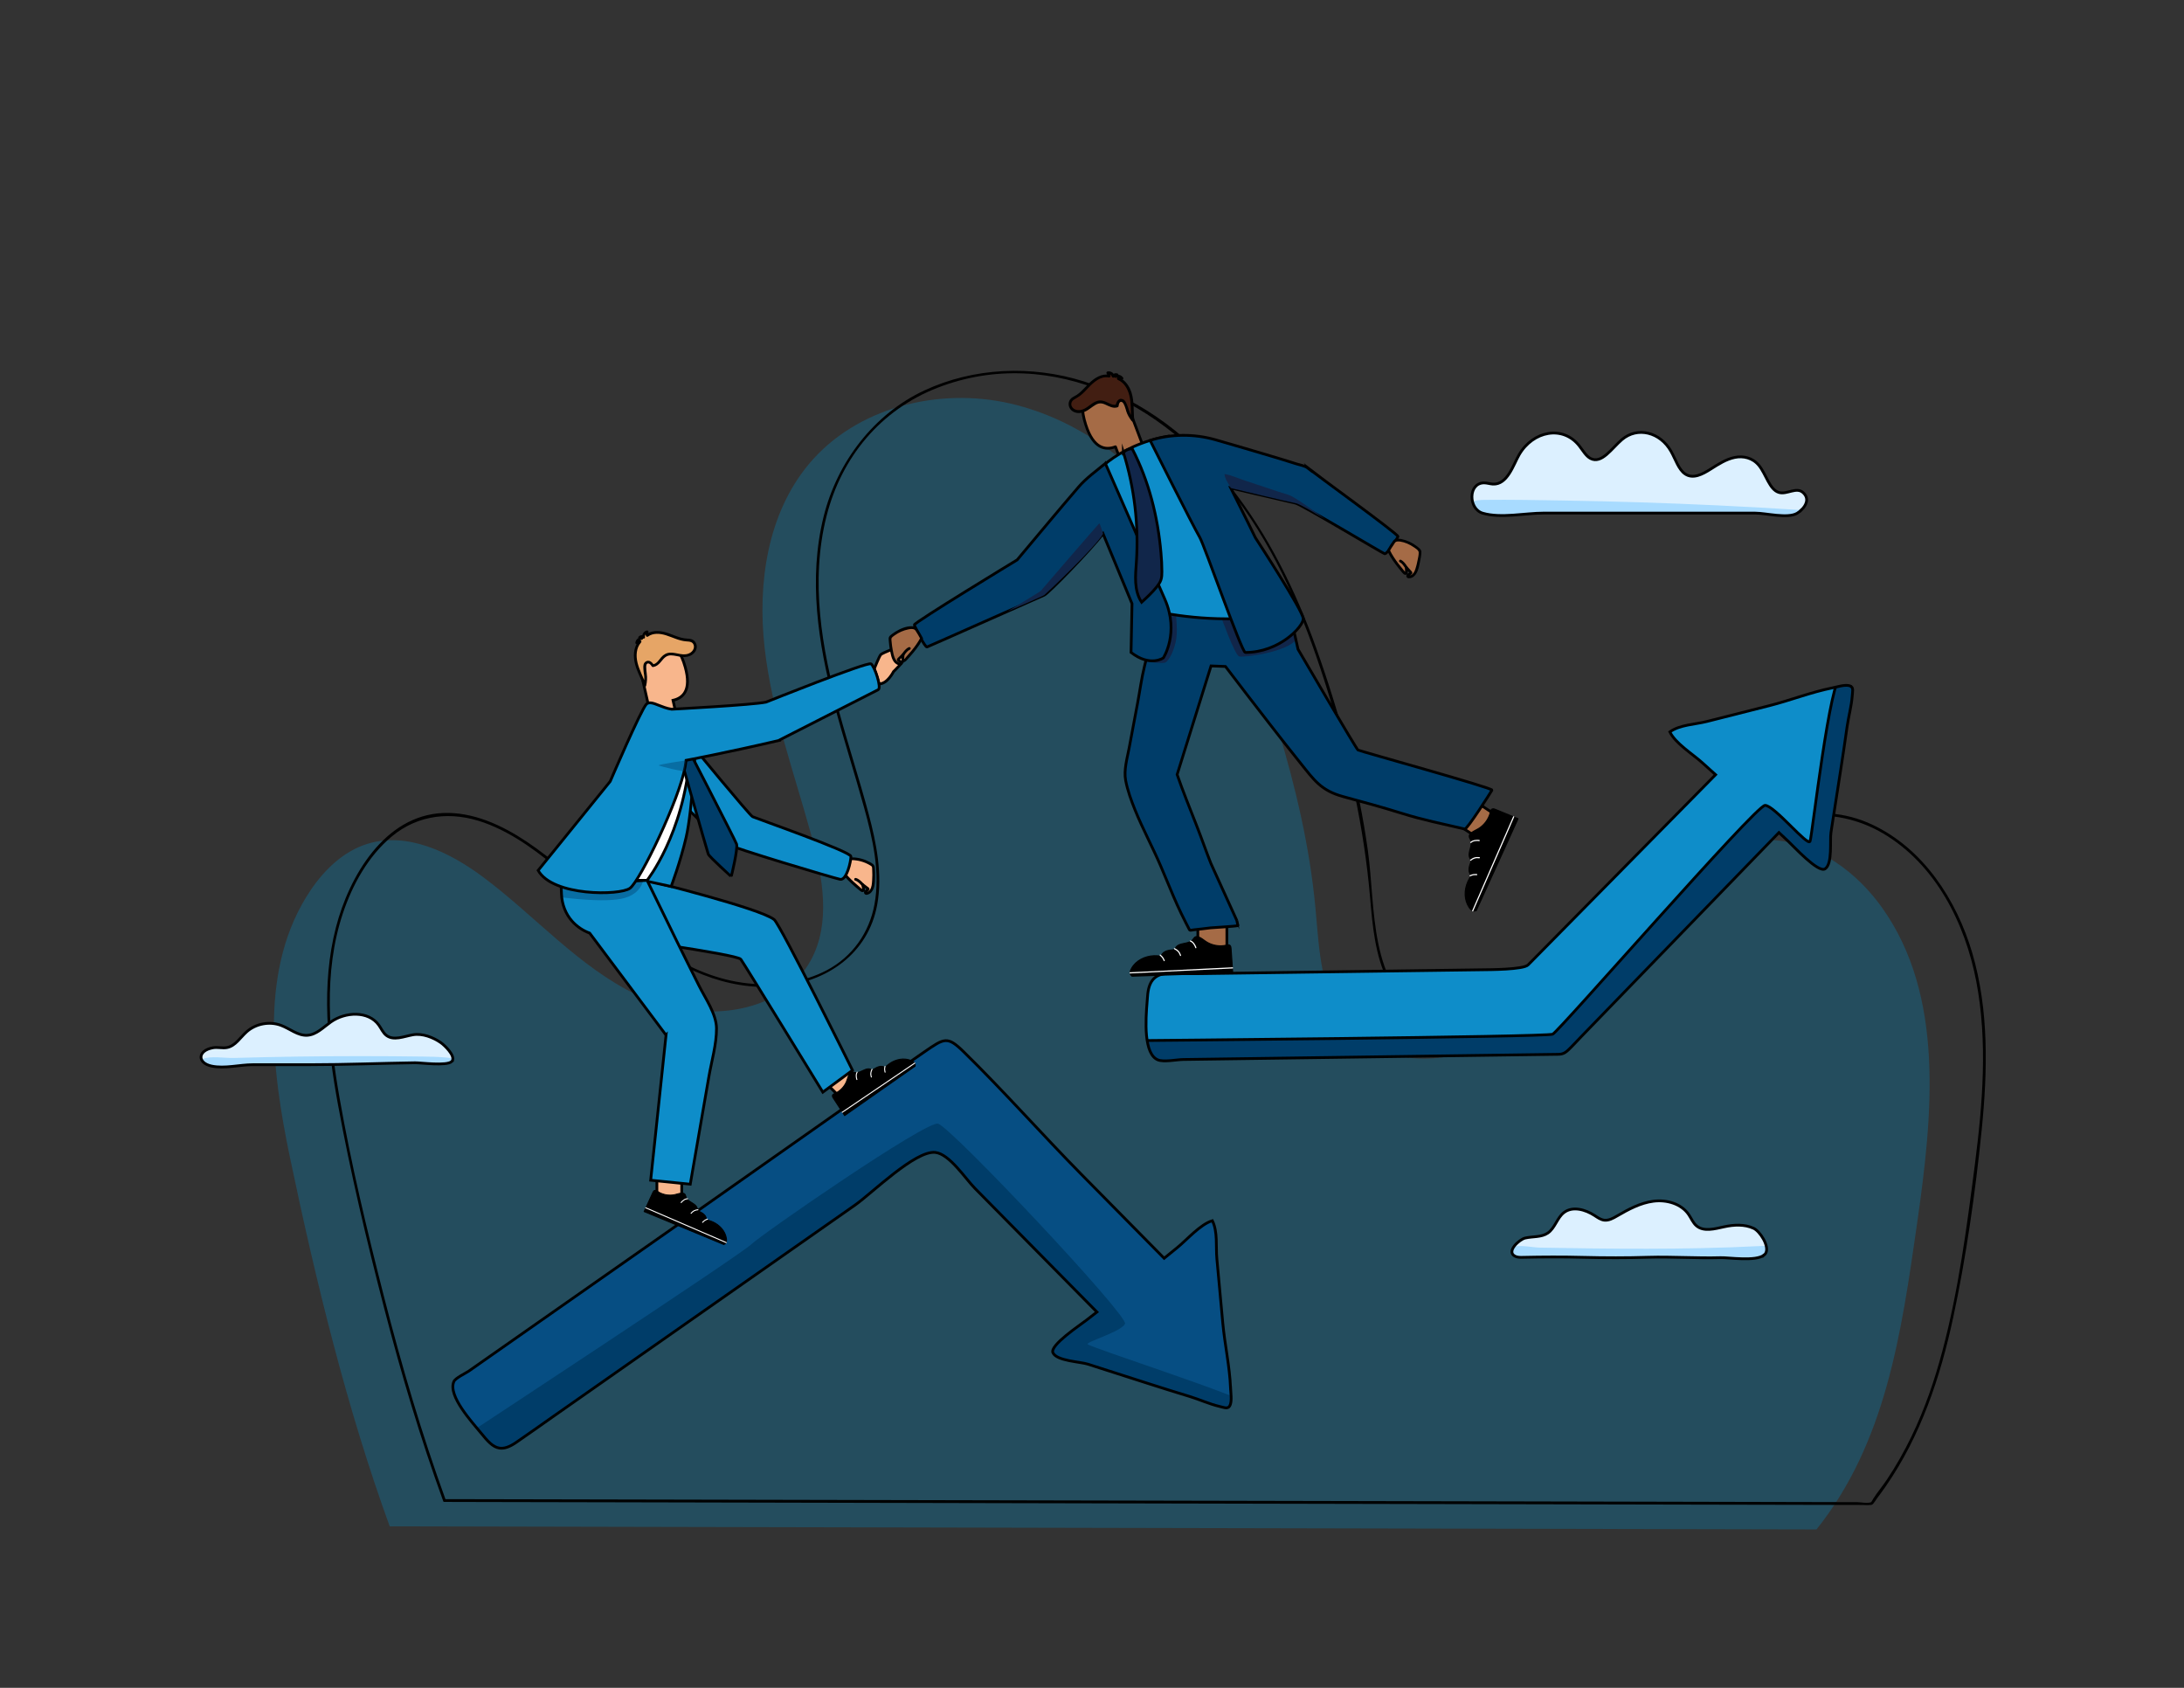 <?xml version="1.0" encoding="UTF-8"?>
<svg id="Layer_1" data-name="Layer 1" xmlns="http://www.w3.org/2000/svg" xmlns:xlink="http://www.w3.org/1999/xlink" viewBox="0 0 792 612">
  <rect x="0" y="0" width="792" height="612" fill="#333333" stroke="none"/>
  <defs>
    <style>
      .cls-1, .cls-2 {
        fill: #0e8dc9;
      }

      .cls-3, .cls-4, .cls-5, .cls-6, .cls-7, .cls-8, .cls-9, .cls-10, .cls-11, .cls-2 {
        stroke: #000;
      }

      .cls-3, .cls-4, .cls-5, .cls-6, .cls-7, .cls-8, .cls-11, .cls-2 {
        stroke-miterlimit: 10;
      }

      .cls-3, .cls-12 {
        fill: #11264a;
      }

      .cls-4, .cls-13 {
        fill: #f8b68c;
      }

      .cls-5, .cls-14 {
        fill: #dcf0ff;
      }

      .cls-15 {
        fill: #421e12;
      }

      .cls-6, .cls-16 {
        fill: #064e83;
      }

      .cls-17 {
        fill: #008cc8;
      }

      .cls-18 {
        fill: #58433a;
      }

      .cls-19 {
        clip-path: url(#clippath-1);
      }

      .cls-20 {
        clip-path: url(#clippath-3);
      }

      .cls-21 {
        clip-path: url(#clippath-4);
      }

      .cls-22 {
        clip-path: url(#clippath-2);
      }

      .cls-23 {
        clip-path: url(#clippath-7);
      }

      .cls-24 {
        clip-path: url(#clippath-8);
      }

      .cls-25 {
        fill: #a8dbff;
      }

      .cls-26, .cls-9 {
        fill: #a56b46;
      }

      .cls-27 {
        opacity: .4;
      }

      .cls-27, .cls-8, .cls-28 {
        fill: #003d69;
      }

      .cls-7, .cls-29 {
        fill: #fff;
      }

      .cls-9, .cls-10 {
        stroke-linecap: round;
        stroke-linejoin: round;
        stroke-width: .99px;
      }

      .cls-10, .cls-11 {
        fill: none;
      }

      .cls-30 {
        opacity: .29;
      }

      .cls-31 {
        fill: #e6a566;
      }

      .cls-32 {
        fill: #003d69;
      }

      .cls-33 {
        clip-path: url(#clippath);
      }
    </style>
    <clipPath id="clippath">
      <path class="cls-5" d="M639.72,455.08c-3.01,2.41-12.88.85-15.77.94-8.54.25-17.66-.4-26.19-.15-7.85.24-15.71.23-23.57.03-7.51-.19-14.6-.16-22.07,0-.91.02-1.85.02-2.67-.38-3.44-1.7,1.57-6.15,3.65-6.62,2.75-.62,5.85-.21,8.19-1.8,2.65-1.8,3.35-5.54,5.9-7.47,3.15-2.38,7.74-1.05,11.06,1.11,1.09.71,2.18,1.51,3.47,1.68,1.65.21,3.22-.66,4.65-1.5,4.15-2.41,8.48-4.76,13.23-5.37,4.76-.61,10.08.88,12.78,4.84.93,1.36,1.54,2.97,2.79,4.05,2.64,2.28,6.64,1.14,10.05.39,3.55-.78,7.4-.98,10.7.54,2.24,1.03,5.74,6.33,4.45,8.93-.15.3-.37.56-.65.79Z"/>
    </clipPath>
    <clipPath id="clippath-1">
      <path class="cls-5" d="M163.83,384.9c-1.88,1.71-11.22.42-13.32.45-12.64.19-25.27.7-37.91.7h-20.9c-4.82,0-10.21,1.51-14.97.5-5.21-1.1-5.18-5.62.52-6.64,1.66-.3,3.4.24,5.06-.07,3.04-.57,4.82-3.65,7.13-5.71,3.32-2.97,8.33-3.9,12.49-2.33,3.2,1.2,6.06,3.77,9.47,3.59,3.33-.18,5.86-2.91,8.58-4.83,5.27-3.72,13.64-4.11,17.39,1.14.9,1.26,1.51,2.79,2.74,3.73,2.64,2.02,6.34.37,9.61-.22,0,0,.02,0,.02,0,3.44-.61,7.42.95,10.18,2.9,1.3.92,5.19,4.63,4.11,6.52-.05.1-.13.18-.22.26Z"/>
    </clipPath>
    <clipPath id="clippath-2">
      <path class="cls-6" d="M446.25,503.33c-.33-7.95-2.1-15.75-2.83-23.66-.71-7.76-1.43-15.51-2.14-23.27-.41-4.43.37-9.7-1.63-13.78-4.36,1.29-9.19,6.88-12.78,9.8-1.57,1.27-3.14,2.55-4.71,3.82-9.93-10.06-19.85-20.13-29.78-30.19-14.49-14.69-28.14-30.19-42.88-44.64-5.97-5.86-7.03-5-14.34.04-9.08,6.26-18.12,12.56-27.15,18.89-18.06,12.66-36.04,25.41-54.11,38.06-21.11,14.78-42.22,29.56-63.33,44.35-6.84,4.79-13.67,9.57-20.51,14.36-1.16.81-4.9,2.53-5.47,3.83-2.28,5.17,6.73,14.84,9.78,18.6,2.43,2.99,4.31,5.17,6.77,5.53,1.64.24,3.53-.34,6-2.03,4.43-3.03,8.8-6.16,13.2-9.24,13.42-9.4,26.83-18.79,40.25-28.19,23.13-16.2,46.27-32.4,69.4-48.6,6.26-4.39,21.92-19.93,29.18-19.15,5.14.55,10.95,9.56,14.35,13,7.42,7.52,14.84,15.04,22.25,22.56,7.34,7.44,14.67,14.87,22.01,22.31-1.29.99-2.58,1.99-3.85,2.99-2.17,1.71-13.34,9.07-12.1,11.78,1.37,2.99,9.91,3.25,12.65,4.13,7.46,2.39,14.92,4.79,22.38,7.18,4.84,1.55,9.69,3.07,14.56,4.55,3.64,1.11,7.11,2.74,10.83,3.61,1.46.34,2.6.83,3.35.22.23-.19.42-.48.57-.92.56-1.64.15-4.22.08-5.94Z"/>
    </clipPath>
    <clipPath id="clippath-3">
      <path class="cls-2" d="M671.37,248.99c-.22-.2-.54-.34-1-.42-1.71-.3-4.19.51-5.88.85-7.8,1.57-15.23,4.52-22.93,6.47-7.55,1.91-15.1,3.82-22.65,5.73-4.32,1.09-9.64,1.14-13.36,3.75,1.95,4.11,8.23,8.01,11.67,11.1,1.64,1.48,3.28,2.95,4.92,4.43-15.09,15.31-67.98,68.95-67.99,68.96-1.69,1.74-14.24,1.74-16.54,1.77-12.66.17-25.31.35-37.97.52-22.07.3-44.15.61-66.22.91-8.77.12-16.5-2.58-17.27,8.12-.32,4.45-1.88,17.72,2.22,22.06.43.46.92.81,1.49,1.05,2.14.91,6.85-.09,9.16-.12,10.54-.15,21.08-.29,31.62-.44,6.48-.09,12.95-.18,19.43-.27,18.5-.26,37.01-.51,55.51-.77,9.25-.13,18.5-.26,27.76-.38,2.66-.04,3.53.16,5.43-1.64,1.59-1.52,3.07-3.17,4.6-4.75,3.2-3.3,6.39-6.6,9.59-9.9,13.86-14.3,27.71-28.6,41.57-42.9,6.86-7.08,13.72-14.16,20.58-21.24,1.07,1.01,2.14,2.03,3.23,3.03,2.03,1.88,11.04,11.77,13.52,10.12,2.74-1.82,1.67-10.3,2.11-13.14,1.2-7.74,2.41-15.48,3.61-23.22.78-5.02,1.52-10.05,2.23-15.09.53-3.77,1.6-7.45,1.88-11.26.11-1.5.42-2.7-.3-3.34Z"/>
    </clipPath>
    <clipPath id="clippath-4">
      <path class="cls-8" d="M448.52,333.76c.1.48.21.97.31,1.45.02.09.17.37.08.4-.88.29-9.31.74-9.88.82-2.05.3-4.04.44-6.09.71-.36.05-.71.13-1.07.16-.51.04-.48-.1-.71-.53-.35-.66-.7-1.33-1.04-2-.61-1.19-1.21-2.38-1.78-3.58-1-2.08-1.95-4.18-2.85-6.3-1.56-3.64-3.04-7.3-4.6-10.94-2.88-6.71-6.48-13.35-9.25-20.19-1.41-3.49-2.74-7.12-3.44-10.8-.71-3.74.55-8,1.26-11.7,1.03-5.44,2.05-10.88,3.07-16.32.84-4.46,1.43-9.05,2.53-13.46,0,0,4.87-19.59,4.87-19.59l47.87.53,2.91,13s21.12,36.14,21.74,36.53c.63.39,49.01,13.76,48.6,14.54-.42.78-9.02,14.3-9.86,14.11-8.03-1.87-15.17-3.29-22.8-5.68-7.25-2.27-14.02-4.09-21.35-6.09-8.01-2.19-10.53-6.03-15.34-12.01-3.88-4.82-7.68-9.69-11.47-14.57-5.3-6.82-10.56-13.67-15.79-20.54-.01-.02-.02-.03-.04-.05l-5.23-.2s-12.3,39.39-12.3,39.39c2.04,5.91,4.7,12.47,6.98,18.28s3.29,8.97,5.27,13.96l9.4,20.68Z"/>
    </clipPath>
    <clipPath id="clippath-7">
      <path class="cls-2" d="M241.53,375.32l-27.69-36.98c-2.44-.9-4.63-2.38-6.36-4.31-2.41-2.69-3.7-6.19-3.86-9.8l-.15-3.37,31.19-1.65c3.59,7.35,7.18,14.7,10.77,22.05,2.64,5.4,5.38,10.75,8.05,16.14,2.28,4.6,6.32,10.24,6.35,15.5.03,5.75-1.79,11.85-2.77,17.51-1.08,6.25-2.16,12.51-3.25,18.76-1.16,6.72-2.33,13.44-3.49,20.16,0,0-.01.06-.01.06,0,0-14.35-1.45-14.35-1.45l5.57-52.62Z"/>
    </clipPath>
    <clipPath id="clippath-8">
      <path class="cls-5" d="M653.4,184.75c-.6.61-1.23,1.08-1.72,1.37-3.44,2-11.28-.07-15.12-.07h-31.27c-15.16,0-30.33-.02-45.49-.01-6.8,0-15.46,1.97-22.08.05-5.31-1.54-5.34-10.99.45-11,1.08,0,2.13.38,3.21.44,5.28.29,7.42-7.01,9.5-10.62,5.03-8.69,15.85-10.83,21.81-3.26,1.3,1.65,2.42,3.72,4.09,4.59,4.07,2.13,7.72-3.71,11.4-6.85,5.6-4.77,13.86-2.77,17.83,4.32,1.61,2.86,2.69,6.53,5.08,8.15,2.88,1.95,6.33.1,9.25-1.76,2.81-1.79,5.66-3.61,8.74-4.24,3.08-.63,6.47.1,8.76,2.89,2.6,3.16,3.81,8.79,7.25,9.81,2.95.88,6.42-2.22,8.87.14,2.21,2.13.96,4.51-.56,6.06Z"/>
    </clipPath>
  </defs>
  <g>
    <g class="cls-30">
      <path class="cls-17" d="M141.33,553.45c-15.52-42.58-26.88-89.25-36.15-133.61-6.82-32.65-11.19-69.35,7.44-97.02,5.05-7.5,11.96-14.16,20.6-16.84,14.35-4.45,29.67,2.91,41.73,11.86,18.96,14.07,34.8,32.73,56.09,42.94,21.29,10.21,51.58,8.21,62.94-12.49,7.42-13.53,4.39-30.22.32-45.11-6.2-22.66-14.38-44.95-17.02-68.29-2.63-23.34,1.01-48.61,16.07-66.64,17.14-20.52,46.93-27.92,72.99-21.94,26.06,5.98,48.33,23.76,64.02,45.4,15.69,21.65,25.41,47.03,33.12,72.63,6.38,21.2,11.51,42.86,13.55,64.9,1.41,15.26,1.86,32.02,12.05,43.47,13.78,15.49,39.56,13.41,57.11,2.37,17.55-11.04,29.65-28.69,43.9-43.76s33.18-28.48,53.83-26.63c15.6,1.4,29.4,11.56,38.5,24.3,22.96,32.12,18.38,75.61,12.78,114.69-5.72,39.91-11.32,79.38-36.47,110.89l-517.39-1.12Z"/>
    </g>
    <path d="M161.62,543.84c-8.75-24.09-15.98-48.7-22.33-73.53s-11.89-47.98-16.16-72.24c-3.86-21.91-5.96-45.41,1.21-66.89,3.48-10.42,9.21-20.77,17.74-27.89,9.66-8.06,21.81-9.18,33.45-5.01,11.07,3.97,20.48,11.37,29.36,18.89,8.66,7.34,16.92,15.14,25.91,22.08,15.02,11.61,32.16,20.06,51.6,18.42,17.34-1.46,32.46-11.8,35.71-29.63,2-10.96-.28-22.31-3.1-32.91-3.3-12.39-7.29-24.58-10.68-36.94-6.32-23.05-10.58-47.43-4.6-71.04,5.41-21.35,19.57-38.5,40.23-46.54s42.22-6.47,61.7,1.93,36.84,24.03,49.36,41.79c14.19,20.13,23.33,43.32,30.58,66.71,7.55,24.34,13.06,49.02,15.25,74.43.88,10.21,1.79,20.86,6.38,30.2,3.93,8,10.61,14.1,19.05,17.04,17.64,6.14,37.08-.61,51.16-11.67,17.68-13.89,29.56-33.57,46.62-48.1,8.62-7.34,18.62-13.63,29.78-16.16s22.98-.52,33,5.39c19.09,11.26,29.8,32.6,33.84,53.74,4.16,21.77,2.31,44.28-.49,66.11-2.91,22.71-5.93,45.7-11.82,67.86-2.82,10.63-6.42,21.08-11.21,30.99-2.6,5.38-5.55,10.6-8.86,15.57-1.56,2.34-3.4,4.51-4.92,6.87-.15.23-.72,1.32-.84,1.37-1.15.53-3.82,0-5.05-.01l-12.47-.03c-14.7-.03-29.41-.06-44.11-.1-21.18-.05-42.36-.09-63.54-.14-25.27-.05-50.54-.11-75.81-.16-26.97-.06-53.95-.12-80.92-.17-26.29-.06-52.58-.11-78.87-.17-23.22-.05-46.44-.1-69.66-.15-17.71-.04-35.43-.08-53.14-.11-9.96-.02-19.91-.04-29.87-.06-1.3,0-2.59,0-3.89,0-.64,0-.74.99-.1,1,5.44.01,10.88.02,16.32.04,14.66.03,29.32.06,43.98.09l63.9.14c25.52.06,51.03.11,76.55.17l82.09.18c26.63.06,53.27.12,79.9.17,23.34.05,46.67.1,70.01.15,17.67.04,35.35.08,53.02.11,9.56.02,19.12.04,28.69.06.77,0,1.7.15,2.46,0,.14-.03.31.04.44,0,.14-.05.25-.05.4-.11.56-.26,1.56-1.97,1.94-2.47,1-1.32,1.98-2.67,2.93-4.03,12.76-18.32,19.92-39.7,24.57-61.37s8.03-45.26,10.32-67.97c2.14-21.31,2.69-43.48-3.42-64.23-5.65-19.18-17.68-37.78-36.26-46.5-19.99-9.38-41-1.76-57.26,11.32-17.76,14.29-29.76,34.32-47.38,48.76-15.28,12.52-38.58,20.78-57.19,10.23-20.86-11.84-18.22-40.31-21.05-60.7-3.47-25.08-10.27-49.88-18.78-73.7-14.62-40.95-40.45-82.89-84.29-96.64-18.86-5.91-39.85-5.08-57.85,3.32s-31.49,25.63-36.47,45.68c-5.59,22.53-2.05,45.77,3.79,67.86,3.34,12.64,7.39,25.07,10.87,37.67,3.12,11.29,5.95,23.43,3.77,35.15-1.91,10.29-8.04,18.97-17.32,23.86-8.11,4.27-17.58,5.58-26.64,4.92-22.02-1.6-39.41-15.67-55.38-29.65-8.65-7.57-17.16-15.49-26.74-21.89-8.91-5.94-19.43-10.87-30.37-10.41-21.25.9-34.06,23.03-38.82,41.38-5.46,21.04-3.13,43.37.74,64.46,4.54,24.72,10.39,49.3,16.7,73.62s13.1,47.07,21.44,70.03c.22.6,1.12.18.91-.43Z"/>
  </g>
  <g>
    <g>
      <path class="cls-13" d="M305.43,315.95c1.82,2.52,4.42,4.79,6.77,6.73.13.11.27.22.44.27s.36,0,.46-.15c.09-.15.06-.35.02-.52-.11-.5-.21-1.01-.32-1.51.64.49,1.28.98,1.93,1.47.04.03.09.07.1.12.01.06-.01.12-.04.16-.17.27-.49.38-.72.59s-.33.68-.06.82c.08.04.18.04.27.04.8-.07,1.48-.71,1.86-1.47s.5-1.63.57-2.48c.17-1.82.17-3.66.02-5.48-.02-.18-.03-.36-.12-.52-.09-.17-.25-.28-.41-.38-2.1-1.38-4.54-2.15-7.01-2.21-.3,0-.6,0-.9.06-.33.07-.65.2-.96.33-.13.06-.27.11-.37.22-.1.11-.13.28-.2.42-.53,1.11-1.04,2.26-1.41,3.39"/>
      <path d="M305.04,316.27c1.49,2.04,3.33,3.79,5.24,5.44.46.4.92.79,1.39,1.17.35.29.73.63,1.22.56,1.29-.18.56-2.03.4-2.78l-.78.49c.32.25.64.49.96.74s.72.47.97.77l-.09-.5c-.1.37-.72.54-.9.92-.15.31-.18.71.03,1.01.48.68,1.53.25,2.05-.14,1.74-1.26,1.72-3.9,1.78-5.82.04-1.2,0-2.4-.09-3.59-.1-1.12-.96-1.53-1.88-2.02-1.93-1.03-4.14-1.64-6.33-1.63-.84,0-2.18.22-2.6,1.06-.59,1.18-1.11,2.43-1.53,3.68-.21.61.73.96.94.35.39-1.15.84-2.32,1.41-3.39.53-.99,2.27-.73,3.21-.61,1.19.15,2.35.47,3.45.94.57.24,1.12.53,1.65.85.28.17.57.29.68.64.08.27.05.62.07.89.08,1.3.07,2.62-.02,3.92-.08,1.14-.12,2.47-.83,3.42-.15.2-.33.4-.54.54-.08.05-.56.25-.52.29,0,0,.56-.41.61-.45.16-.15.26-.3.31-.51.11-.49-.32-.74-.67-1-.51-.39-1.03-.79-1.54-1.18-.34-.26-.87.07-.78.49.03.13.39,1.46.32,1.51-.06.04-.65-.51-.78-.62-.72-.61-1.44-1.22-2.13-1.86-1.42-1.3-2.76-2.69-3.9-4.25-.38-.52-1.14.13-.77.64h0Z"/>
    </g>
    <g>
      <path class="cls-18" d="M312.8,320.76c-.74-.8-1.52-1.62-2.53-1.91"/>
      <path d="M313.18,320.43c-.77-.84-1.61-1.73-2.74-2.06-.25-.07-.56.02-.64.29-.08.24.02.57.29.64.12.04.24.08.36.13.06.02.11.05.16.08.12.06-.05-.03.01,0,.03.02.06.03.09.05.22.13.43.28.63.45.05.04.1.08.14.12.03.02.05.05.08.07.04.03.03.03,0,0,.1.09.19.18.29.28.19.19.38.39.56.59s.5.25.7.06c.19-.18.25-.5.06-.7h0Z"/>
    </g>
  </g>
  <rect class="cls-9" x="434.38" y="331.25" width="10.53" height="13.34"/>
  <rect class="cls-4" x="297.98" y="382.72" width="8.67" height="13.34" transform="translate(-186.8 327.82) rotate(-45)"/>
  <rect class="cls-4" x="238.21" y="422.19" width="9.01" height="13.34"/>
  <rect class="cls-9" x="531.45" y="291.35" width="10.53" height="13.34" transform="translate(-7.18 582.75) rotate(-56.67)"/>
  <g>
    <path class="cls-14" d="M639.72,455.08c-3.01,2.41-12.88.85-15.77.94-8.54.25-17.66-.4-26.19-.15-7.85.24-15.71.23-23.57.03-7.51-.19-14.6-.16-22.07,0-.91.02-1.85.02-2.67-.38-3.44-1.7,1.57-6.15,3.65-6.62,2.75-.62,5.85-.21,8.19-1.8,2.65-1.8,3.35-5.54,5.9-7.47,3.15-2.38,7.74-1.05,11.06,1.11,1.09.71,2.18,1.51,3.47,1.68,1.65.21,3.22-.66,4.65-1.5,4.15-2.41,8.48-4.76,13.23-5.37,4.76-.61,10.08.88,12.78,4.84.93,1.36,1.54,2.97,2.79,4.05,2.64,2.28,6.64,1.14,10.05.39,3.55-.78,7.4-.98,10.7.54,2.24,1.03,5.74,6.33,4.45,8.93-.15.3-.37.56-.65.79Z"/>
    <g class="cls-33">
      <path class="cls-25" d="M639.01,451.78c1.46-.07,3.22,0,3.94,1.28.64,1.14-.04,2.67-1.14,3.39s-2.47.84-3.78.93c-24.02,1.7-48.13,1.11-72.2.52-4.07-.1-8.13-.2-12.2-.3-1.62-.04-3.34-.11-4.71-.97-2.03-1.28-2.16-3.52-.26-4.43,2.06-.99,7.3.14,9.63.18,6.55.12,13.09.23,19.64.3,12.99.15,25.98.17,38.96-.11,7.37-.16,14.75-.41,22.11-.79Z"/>
    </g>
    <path class="cls-11" d="M639.72,455.08c-3.01,2.41-12.88.85-15.77.94-8.54.25-17.66-.4-26.19-.15-7.85.24-15.71.23-23.57.03-7.51-.19-14.6-.16-22.07,0-.91.02-1.85.02-2.67-.38-3.44-1.7,1.57-6.15,3.65-6.62,2.75-.62,5.85-.21,8.19-1.8,2.65-1.8,3.35-5.54,5.9-7.47,3.15-2.38,7.74-1.05,11.06,1.11,1.09.71,2.18,1.51,3.47,1.68,1.65.21,3.22-.66,4.65-1.5,4.15-2.41,8.48-4.76,13.23-5.37,4.76-.61,10.08.88,12.78,4.84.93,1.36,1.54,2.97,2.79,4.05,2.64,2.28,6.64,1.14,10.05.39,3.55-.78,7.4-.98,10.7.54,2.24,1.03,5.74,6.33,4.45,8.93-.15.3-.37.56-.65.79Z"/>
  </g>
  <g>
    <path class="cls-14" d="M163.83,384.9c-1.88,1.71-11.22.42-13.32.45-12.64.19-25.27.7-37.91.7h-20.9c-4.82,0-10.21,1.51-14.97.5-5.21-1.1-5.18-5.62.52-6.64,1.66-.3,3.4.24,5.06-.07,3.04-.57,4.82-3.65,7.13-5.71,3.32-2.97,8.33-3.9,12.49-2.33,3.2,1.2,6.06,3.77,9.47,3.59,3.33-.18,5.86-2.91,8.58-4.83,5.27-3.72,13.64-4.11,17.39,1.14.9,1.26,1.51,2.79,2.74,3.73,2.64,2.02,6.34.37,9.61-.22,0,0,.02,0,.02,0,3.44-.61,7.42.95,10.18,2.9,1.3.92,5.19,4.63,4.11,6.52-.05.1-.13.18-.22.26Z"/>
    <g class="cls-19">
      <path class="cls-25" d="M153.8,383.11c4.86.07,9.78.17,14.44,1.55-.31,2.55-3.64,3.24-6.21,3.29-27.6.51-55.2,1.03-82.8,1.54-1.81.03-3.71.05-5.3-.82-2.72-1.48-2.59-3.74-.36-4.71,2.65-1.16,8.17-.27,11.12-.35,7.68-.22,15.35-.39,23.03-.5,15.36-.22,30.72-.22,46.08,0Z"/>
    </g>
    <path class="cls-11" d="M163.83,384.9c-1.88,1.71-11.22.42-13.32.45-12.64.19-25.27.7-37.91.7h-20.9c-4.82,0-10.21,1.51-14.97.5-5.21-1.1-5.18-5.62.52-6.64,1.66-.3,3.4.24,5.06-.07,3.04-.57,4.82-3.65,7.13-5.71,3.32-2.97,8.33-3.9,12.49-2.33,3.2,1.2,6.06,3.77,9.47,3.59,3.33-.18,5.86-2.91,8.58-4.83,5.27-3.72,13.64-4.11,17.39,1.14.9,1.26,1.51,2.79,2.74,3.73,2.64,2.02,6.34.37,9.61-.22,0,0,.02,0,.02,0,3.44-.61,7.42.95,10.18,2.9,1.3.92,5.19,4.63,4.11,6.52-.05.1-.13.18-.22.26Z"/>
  </g>
  <g>
    <path class="cls-16" d="M446.25,503.33c-.33-7.95-2.1-15.75-2.83-23.66-.71-7.76-1.43-15.51-2.14-23.27-.41-4.43.37-9.7-1.63-13.78-4.36,1.29-9.19,6.88-12.78,9.8-1.57,1.27-3.14,2.55-4.71,3.82-9.93-10.06-19.85-20.13-29.78-30.19-14.49-14.69-28.14-30.19-42.88-44.64-5.97-5.86-7.03-5-14.34.04-9.08,6.26-18.12,12.56-27.15,18.89-18.06,12.66-36.04,25.41-54.11,38.06-21.11,14.78-42.22,29.56-63.33,44.35-6.84,4.79-13.67,9.57-20.51,14.36-1.16.81-4.9,2.53-5.47,3.83-2.28,5.17,6.73,14.84,9.78,18.6,2.43,2.99,4.31,5.17,6.77,5.53,1.64.24,3.53-.34,6-2.03,4.43-3.03,8.8-6.16,13.2-9.24,13.42-9.4,26.83-18.79,40.25-28.19,23.13-16.2,46.27-32.4,69.4-48.6,6.26-4.39,21.92-19.93,29.18-19.15,5.14.55,10.95,9.56,14.35,13,7.42,7.52,14.84,15.04,22.25,22.56,7.34,7.44,14.67,14.87,22.01,22.31-1.29.99-2.58,1.99-3.85,2.99-2.17,1.71-13.34,9.07-12.1,11.78,1.37,2.99,9.91,3.25,12.65,4.13,7.46,2.39,14.92,4.79,22.38,7.18,4.84,1.55,9.69,3.07,14.56,4.55,3.64,1.11,7.11,2.74,10.83,3.61,1.46.34,2.6.83,3.35.22.23-.19.42-.48.57-.92.56-1.64.15-4.22.08-5.94Z"/>
    <g class="cls-22">
      <path class="cls-32" d="M167.17,521.58s101.05-66.37,105.22-70.35c4.17-3.98,63.26-44.76,67.75-43.8,4.5.96,69.2,69.68,67.83,72.57-1.37,2.89-13.89,6.42-13.57,7.39.32.96,59.08,19.91,58.12,21.83-.96,1.93-6.74,8.03-12.2,6.1-5.46-1.93-57.16-15.41-61.97-19.91-4.82-4.5-3.85-8.67-2.57-10.28,1.28-1.61,10.6-8.35,10.6-8.35,0,0-45.92-53.62-48.49-53.3-2.57.32-151.56,107.89-157.02,106.61-5.46-1.28-13.71-8.51-13.71-8.51Z"/>
    </g>
    <path class="cls-11" d="M446.25,503.33c-.33-7.95-2.1-15.75-2.83-23.66-.71-7.76-1.43-15.51-2.14-23.27-.41-4.43.37-9.7-1.63-13.78-4.36,1.29-9.19,6.88-12.78,9.8-1.57,1.27-3.14,2.55-4.71,3.82-9.93-10.06-19.85-20.13-29.78-30.19-14.49-14.69-28.14-30.19-42.88-44.64-5.97-5.86-7.03-5-14.34.04-9.08,6.26-18.12,12.56-27.15,18.89-18.06,12.66-36.04,25.41-54.11,38.06-21.11,14.78-42.22,29.56-63.33,44.35-6.84,4.79-13.67,9.57-20.51,14.36-1.16.81-4.9,2.53-5.47,3.83-2.28,5.17,6.73,14.84,9.78,18.6,2.43,2.99,4.31,5.17,6.77,5.53,1.64.24,3.53-.34,6-2.03,4.43-3.03,8.8-6.16,13.2-9.24,13.42-9.4,26.83-18.79,40.25-28.19,23.13-16.2,46.27-32.4,69.4-48.6,6.26-4.39,21.92-19.93,29.18-19.15,5.14.55,10.95,9.56,14.35,13,7.42,7.52,14.84,15.04,22.25,22.56,7.34,7.44,14.67,14.87,22.01,22.31-1.29.99-2.58,1.99-3.85,2.99-2.17,1.71-13.34,9.07-12.1,11.78,1.37,2.99,9.91,3.25,12.65,4.13,7.46,2.39,14.92,4.79,22.38,7.18,4.84,1.55,9.69,3.07,14.56,4.55,3.64,1.11,7.11,2.74,10.83,3.61,1.46.34,2.6.83,3.35.22.23-.19.42-.48.57-.92.56-1.64.15-4.22.08-5.94Z"/>
  </g>
  <g>
    <path class="cls-1" d="M671.37,248.99c-.22-.2-.54-.34-1-.42-1.71-.3-4.19.51-5.88.85-7.8,1.57-15.23,4.52-22.93,6.47-7.55,1.91-15.1,3.82-22.65,5.73-4.32,1.09-9.64,1.14-13.36,3.75,1.95,4.11,8.23,8.01,11.67,11.1,1.64,1.48,3.28,2.95,4.92,4.43-15.09,15.31-67.98,68.95-67.99,68.96-1.69,1.74-14.24,1.74-16.54,1.77-12.66.17-25.31.35-37.97.52-22.07.3-44.15.61-66.22.91-8.77.12-16.5-2.58-17.27,8.12-.32,4.45-1.88,17.72,2.22,22.06.43.46.92.81,1.49,1.05,2.14.91,6.85-.09,9.16-.12,10.54-.15,21.08-.29,31.62-.44,6.48-.09,12.95-.18,19.43-.27,18.5-.26,37.01-.51,55.51-.77,9.25-.13,18.5-.26,27.76-.38,2.66-.04,3.53.16,5.43-1.64,1.59-1.52,3.07-3.17,4.6-4.75,3.2-3.3,6.39-6.6,9.59-9.9,13.86-14.3,27.71-28.6,41.57-42.9,6.86-7.08,13.72-14.16,20.58-21.24,1.07,1.01,2.14,2.03,3.23,3.03,2.03,1.88,11.04,11.77,13.52,10.12,2.74-1.82,1.67-10.3,2.11-13.14,1.2-7.74,2.41-15.48,3.61-23.22.78-5.02,1.52-10.05,2.23-15.09.53-3.77,1.6-7.45,1.88-11.26.11-1.5.42-2.7-.3-3.34Z"/>
    <g class="cls-20">
      <path class="cls-8" d="M411.38,377.33s149.34-1.31,151.68-2.34c2.33-1.04,73.63-82.97,77.01-82.97s15.56,15.14,16.33,13.01c.78-2.12,7.26-60.2,11.41-59.94,4.15.26,9.59,1.04,9.59,1.81s-6.48,81.67-9.85,80.64c-3.37-1.04-21.78-16.85-21.78-16.85,0,0-68.73,78.87-76.88,79.77-8.15.91-143.95,1.2-149.38-1.51-5.43-2.71-8.12-11.62-8.12-11.62Z"/>
    </g>
    <path class="cls-11" d="M671.37,248.99c-.22-.2-.54-.34-1-.42-1.71-.3-4.19.51-5.88.85-7.8,1.57-15.23,4.52-22.93,6.47-7.55,1.91-15.1,3.82-22.65,5.73-4.32,1.09-9.64,1.14-13.36,3.75,1.95,4.11,8.23,8.01,11.67,11.1,1.64,1.48,3.28,2.95,4.92,4.43-15.09,15.31-67.98,68.95-67.99,68.96-1.69,1.74-14.24,1.74-16.54,1.77-12.66.17-25.31.35-37.97.52-22.07.3-44.15.61-66.22.91-8.77.12-16.5-2.58-17.27,8.12-.32,4.45-1.88,17.72,2.22,22.06.43.46.92.81,1.49,1.05,2.14.91,6.85-.09,9.16-.12,10.54-.15,21.08-.29,31.62-.44,6.48-.09,12.95-.18,19.43-.27,18.5-.26,37.01-.51,55.51-.77,9.25-.13,18.5-.26,27.76-.38,2.66-.04,3.53.16,5.43-1.64,1.59-1.52,3.07-3.17,4.6-4.75,3.2-3.3,6.39-6.6,9.59-9.9,13.86-14.3,27.71-28.6,41.57-42.9,6.86-7.08,13.72-14.16,20.58-21.24,1.07,1.01,2.14,2.03,3.23,3.03,2.03,1.88,11.04,11.77,13.52,10.12,2.74-1.82,1.67-10.3,2.11-13.14,1.2-7.74,2.41-15.48,3.61-23.22.78-5.02,1.52-10.05,2.23-15.09.53-3.77,1.6-7.45,1.88-11.26.11-1.5.42-2.7-.3-3.34Z"/>
  </g>
  <g>
    <path class="cls-28" d="M448.52,333.76c.1.48.21.97.31,1.45.02.09.17.37.08.4-.88.29-9.31.74-9.88.82-2.05.3-4.04.44-6.09.71-.36.05-.71.13-1.07.16-.51.04-.48-.1-.71-.53-.35-.66-.7-1.33-1.04-2-.61-1.19-1.21-2.38-1.78-3.58-1-2.08-1.95-4.18-2.85-6.3-1.56-3.64-3.04-7.3-4.6-10.94-2.88-6.71-6.48-13.35-9.25-20.19-1.41-3.49-2.74-7.12-3.44-10.8-.71-3.74.55-8,1.26-11.7,1.03-5.44,2.05-10.88,3.07-16.32.84-4.46,1.43-9.05,2.53-13.46,0,0,4.87-19.59,4.87-19.59l47.87.53,2.91,13s21.12,36.14,21.74,36.53c.63.39,49.01,13.76,48.6,14.54-.42.78-9.02,14.3-9.86,14.11-8.03-1.87-15.17-3.29-22.8-5.68-7.25-2.27-14.02-4.09-21.35-6.09-8.01-2.19-10.53-6.03-15.34-12.01-3.88-4.82-7.68-9.69-11.47-14.57-5.3-6.82-10.56-13.67-15.79-20.54-.01-.02-.02-.03-.04-.05l-5.23-.2s-12.3,39.39-12.3,39.39c2.04,5.91,4.7,12.47,6.98,18.28s3.29,8.97,5.27,13.96l9.4,20.68Z"/>
    <g class="cls-21">
      <path class="cls-12" d="M442.61,223.13s5.13,14.33,6.73,14.88c1.6.55,17.87-1.65,20.81-6.28,2.93-4.63,0,0,0,0l-.48-7.02s-14.56,8.47-16,7.57c-1.44-.9-4.37-10.01-4.37-10.01l-6.68.87Z"/>
      <path class="cls-12" d="M426.19,220.95s.96,6.38.4,10.52c-.56,4.13-2.81,8.41-4.1,8.79-1.29.38-6.47-.17-8.73-.85-2.25-.68.66-9.74.66-9.74l.51-10.21,11.26,1.5Z"/>
    </g>
    <path class="cls-11" d="M448.52,333.76c.1.48.21.97.31,1.45.02.09.17.37.08.4-.88.29-9.31.74-9.88.82-2.05.3-4.04.44-6.09.71-.36.05-.71.13-1.07.16-.51.04-.48-.1-.71-.53-.35-.66-.7-1.33-1.04-2-.61-1.19-1.21-2.38-1.78-3.58-1-2.08-1.95-4.18-2.85-6.3-1.56-3.64-3.04-7.3-4.6-10.94-2.88-6.71-6.48-13.35-9.25-20.19-1.41-3.49-2.74-7.12-3.44-10.8-.71-3.74.55-8,1.26-11.7,1.03-5.44,2.05-10.88,3.07-16.32.84-4.46,1.43-9.05,2.53-13.46,0,0,4.87-19.59,4.87-19.59l47.87.53,2.91,13s21.12,36.14,21.74,36.53c.63.39,49.01,13.76,48.6,14.54-.42.78-9.02,14.3-9.86,14.11-8.03-1.87-15.17-3.29-22.8-5.68-7.25-2.27-14.02-4.09-21.35-6.09-8.01-2.19-10.53-6.03-15.34-12.01-3.88-4.82-7.68-9.69-11.47-14.57-5.3-6.82-10.56-13.67-15.79-20.54-.01-.02-.02-.03-.04-.05l-5.23-.2s-12.3,39.39-12.3,39.39c2.04,5.91,4.7,12.47,6.98,18.28s3.29,8.97,5.27,13.96l9.4,20.68Z"/>
  </g>
  <g>
    <path class="cls-26" d="M408.49,145.85c-1.87-4.64-3.98-7.84-9.69-5.68-3.66,1.38-8.48,3.2-5.05,13.89,2.77,8.63,7.1,9.31,10.76,7.93l1.74,4.61c.92,2.44,3.65,3.67,6.09,2.75h0c2.44-.92,3.67-3.65,2.75-6.09l-6.57-17.42h-.02Z"/>
    <path class="cls-10" d="M408.49,145.85c-1.87-4.64-3.98-7.84-9.69-5.68-3.66,1.38-8.48,3.2-5.05,13.89,2.77,8.63,7.1,9.31,10.76,7.93l1.74,4.61c.92,2.44,3.65,3.67,6.09,2.75h0c2.44-.92,3.67-3.65,2.75-6.09l-6.57-17.42h-.02Z"/>
  </g>
  <ellipse class="cls-26" cx="406.15" cy="147.08" rx="2.45" ry="1.81" transform="translate(157 499.95) rotate(-74.68)"/>
  <path class="cls-2" d="M419.91,221.88s-25.45-39.08-24.7-48.04c0,0,8.61-12.32,28.61-15.71,0,0,26.48,35.64,43.96,64.32-7.16,1.24-16.01,2.16-26.13,1.88-8.26-.23-15.58-1.23-21.73-2.44Z"/>
  <path class="cls-8" d="M400.84,168.04c-3.32,2.74-6.92,5.29-9.72,8.55-7.51,8.73-14.85,17.61-22.26,26.42,0,0-37.57,22.81-37.31,23.59s3.86,8.24,4.64,7.98,40.69-18.03,42.49-18.8c1.5-.64,16.63-16.16,21.33-22.27l10.5,25.37-.35,17.69c6.99,5.41,11.72,1.98,11.72,1.98,0,0,5.89-9.07.54-21.27-9.16-20.9-21.57-49.25-21.57-49.25Z"/>
  <path class="cls-8" d="M474.3,169.73c-1.07-.85-3.02-1.15-4.28-1.56-3.03-.98-6.08-1.9-9.13-2.81-6.69-2.01-13.39-3.95-20.09-5.89-7.59-2.19-16.16-2.21-23.72.23,0,0,15.57,31.03,18,35.14,1.66,2.81,15.21,41.74,16.52,41.74,12.37,0,21.01-9.41,21.01-12.21s-17.35-29.38-17.35-29.38c0,0-4.36-8.96-8.95-18.05,6.08,1.42,21.86,5.14,23.51,5.49,2.01.43,31.42,18.06,32.29,18.35.87.29,4.64-5.47,4.83-6.26.2-.79-30-22.67-32.64-24.79Z"/>
  <path class="cls-3" d="M407.38,164.03c3.99,12.79,5.6,26.32,4.72,39.69-.17,2.5-.42,5.01-.26,7.52.16,2.5.75,5.04,2.15,7.13,1.89-1.72,3.82-3.5,5.42-5.5.63-.79,1.25-1.62,1.58-2.58.33-.95.36-1.97.36-2.97,0-2.3-.13-4.61-.34-6.9-1.14-13.07-4.39-26.05-10.42-37.7-1.23-.02-2.32.47-3.21,1.33Z"/>
  <path class="cls-12" d="M400.01,193.52s-1.13-3.94-1.41-3.72c-.29.21-21.09,24.31-21.24,24.52-.14.21-12.04,7.38-12.04,7.38,0,0,12.75-5.49,13.36-5.92.61-.43,19.24-18.04,21.33-22.27Z"/>
  <path class="cls-12" d="M446.31,176.94c-.68-1.5-2.24-3.37-2.25-5.05,2.32.33,4.7,1.45,6.91,2.19,3.08,1.03,6.15,2.05,9.23,3.07,2.34.77,4.67,1.58,7.03,2.27,2.73.8,13.22,8.81,13.22,8.81,0,0-8.75-5.49-10.64-5.79s-23.51-5.49-23.51-5.49Z"/>
  <g>
    <path class="cls-4" d="M317.04,242.53s1.78-4.54,2.37-5.18c.59-.64,7.34-3.27,7.63-3.17.3.1,1.79,2.01,1.4,3.79-.4,1.78-4.41,5.55-4.41,5.55,0,0-2.28,4.59-5.29,4.44-.11-.78-.48-1.61-.72-2.54-.29-1.09-.63-2.06-.97-2.9Z"/>
    <path class="cls-2" d="M251.36,270.73s20.47,24.87,21.56,25.4,35.66,12.63,35.66,14.41-1.52,8.78-3.95,8.29c-2.42-.48-39.21-11.48-40.99-12.77-1.78-1.29-15.14-12.8-14.85-13.96.29-1.16,2.56-21.38,2.56-21.38Z"/>
    <g>
      <path class="cls-2" d="M234.66,319.21s40.9,10.09,46.07,14.22c2.27,1.81,28.42,54.64,28.42,54.64l-10.76,7.94s-28.39-46.34-29.75-48.19-50.49-8.54-50.49-8.54l16.51-20.07Z"/>
      <path class="cls-2" d="M252.24,269.8s-1.14,23.94-3.41,33.75c-2.06,8.89-5.45,17.88-5.45,17.88l-10.25-2.22,12.56-48.7,6.55-.7Z"/>
      <g>
        <path class="cls-13" d="M232.29,243.11c-.96-4.72-.97-8.4,4.76-9.71,3.67-.83,8.5-1.93,11.43,8.46,2.36,8.4-.76,11.24-4.42,12.07l2.06,9.05-8.86,2.02-4.98-21.89h.02Z"/>
        <path class="cls-11" d="M232.29,243.11c-.96-4.72-.97-8.4,4.76-9.71,3.67-.83,8.5-1.93,11.43,8.46,2.36,8.4-.76,11.24-4.42,12.07l2.06,9.05-8.86,2.02-4.98-21.89h.02Z"/>
      </g>
      <path class="cls-7" d="M216.08,319.21h18.57s13.29-16.63,15.52-45.16l-10.74-.99-23.35,46.15Z"/>
      <path class="cls-8" d="M246.87,266.38s19.69,38.1,20.24,39.67c.55,1.57-1.9,11.91-1.97,11.78-.07-.13-7.89-7.11-8.3-8.14-.41-1.04-12.35-43.14-12.35-43.14l2.37-.17Z"/>
      <g>
        <path class="cls-1" d="M241.53,375.32l-27.69-36.98c-2.44-.9-4.63-2.38-6.36-4.31-2.41-2.69-3.7-6.19-3.86-9.8l-.15-3.37,31.19-1.65c3.59,7.35,7.18,14.7,10.77,22.05,2.64,5.4,5.38,10.75,8.05,16.14,2.28,4.6,6.32,10.24,6.35,15.5.03,5.75-1.79,11.85-2.77,17.51-1.08,6.25-2.16,12.51-3.25,18.76-1.16,6.72-2.33,13.44-3.49,20.16,0,0-.01.06-.01.06,0,0-14.35-1.45-14.35-1.45l5.57-52.62Z"/>
        <g class="cls-23">
          <path class="cls-27" d="M200.21,324.9s16.87,2.63,25.08.99c8.22-1.64,8.19-8.04,8.19-8.04l-32.07-2.91-1.2,9.97Z"/>
        </g>
        <path class="cls-11" d="M241.53,375.32l-27.69-36.98c-2.44-.9-4.63-2.38-6.36-4.31-2.41-2.69-3.7-6.19-3.86-9.8l-.15-3.37,31.19-1.65c3.59,7.35,7.18,14.7,10.77,22.05,2.64,5.4,5.38,10.75,8.05,16.14,2.28,4.6,6.32,10.24,6.35,15.5.03,5.75-1.79,11.85-2.77,17.51-1.08,6.25-2.16,12.51-3.25,18.76-1.16,6.72-2.33,13.44-3.49,20.16,0,0-.01.06-.01.06,0,0-14.35-1.45-14.35-1.45l5.57-52.62Z"/>
      </g>
      <path class="cls-2" d="M282.3,268.53c-18.49,4.32-33.5,7.16-33.5,7.16-.09.71-.19,1.43-.32,2.19-2.07,11.9-16.36,41.51-20.03,44.19-3.66,2.68-27.93,2.99-33.3-6.46l26.14-32.29s11.14-25.96,13.12-28.01c1-1.03,3.04-.13,4.12.29,1.67.64,3.25,1.3,5.04,1.56,0,0,29.58-1.56,34.23-2.58,0,0,36.77-14.75,38.07-13.87s3.94,8.72,2.59,9.38c-1.35.66-36.17,18.43-36.17,18.43Z"/>
      <path class="cls-27" d="M248.8,275.69s-10.6,1.56-9.91,1.87c.69.3,9.14,2.49,9.28,1.88s.64-3.75.64-3.75Z"/>
    </g>
  </g>
  <g>
    <path class="cls-14" d="M653.4,184.75c-.6.61-1.23,1.08-1.72,1.37-3.44,2-11.28-.07-15.12-.07h-31.27c-15.16,0-30.33-.02-45.49-.01-6.8,0-15.46,1.97-22.08.05-5.31-1.54-5.34-10.99.45-11,1.08,0,2.13.38,3.21.44,5.28.29,7.42-7.01,9.5-10.62,5.03-8.69,15.85-10.83,21.81-3.26,1.3,1.65,2.42,3.72,4.09,4.59,4.07,2.13,7.72-3.71,11.4-6.85,5.6-4.77,13.86-2.77,17.83,4.32,1.61,2.86,2.69,6.53,5.08,8.15,2.88,1.95,6.33.1,9.25-1.76,2.81-1.79,5.66-3.61,8.74-4.24,3.08-.63,6.47.1,8.76,2.89,2.6,3.16,3.81,8.79,7.25,9.81,2.95.88,6.42-2.22,8.87.14,2.21,2.13.96,4.51-.56,6.06Z"/>
    <g class="cls-24">
      <path class="cls-25" d="M653.91,184.99c.24.02.5.03.71.16.82.47.24,1.76-.53,2.31-1.87,1.31-4.31,1.38-6.6,1.4-35.3.36-70.61.73-105.91,1.09-3.34.03-8.29-.19-9.23-4.27-.95-4.1,3.07-4.39,6.07-4.43,9.46-.11,18.93.08,28.39.23,18.7.3,37.39.89,56.07,1.77,10.35.49,20.7,1.07,31.04,1.74Z"/>
    </g>
    <path class="cls-11" d="M653.4,184.75c-.6.61-1.23,1.08-1.72,1.37-3.44,2-11.28-.07-15.12-.07h-31.27c-15.16,0-30.33-.02-45.49-.01-6.8,0-15.46,1.97-22.08.05-5.31-1.54-5.34-10.99.45-11,1.08,0,2.13.38,3.21.44,5.28.29,7.42-7.01,9.5-10.62,5.03-8.69,15.85-10.83,21.81-3.26,1.3,1.65,2.42,3.72,4.09,4.59,4.07,2.13,7.72-3.71,11.4-6.85,5.6-4.77,13.86-2.77,17.83,4.32,1.61,2.86,2.69,6.53,5.08,8.15,2.88,1.95,6.33.1,9.25-1.76,2.81-1.79,5.66-3.61,8.74-4.24,3.08-.63,6.47.1,8.76,2.89,2.6,3.16,3.81,8.79,7.25,9.81,2.95.88,6.42-2.22,8.87.14,2.21,2.13.96,4.51-.56,6.06Z"/>
  </g>
  <g>
    <g>
      <path d="M410.51,353.93s-.52-.43-.64-.93.06-1.03.29-1.5c1.69-3.52,5.96-5.3,9.85-4.9.33.03.68.07.97-.1.23-.14.37-.4.53-.62.83-1.14,2.42-1.36,3.83-1.49.16-.02.33-.03.48-.11.28-.14.41-.46.58-.72,1.24-1.92,4.55-1.07,6.08-2.76.36-.4.62-.95,1.13-1.14.41-.15.86-.03,1.26.15.89.4,1.64,1.07,2.46,1.6,2.17,1.41,4.92,1.89,7.43,1.3.39-.09.82-.2,1.16,0,.39.24.46.76.49,1.21.2,2.93.41,5.86.61,8.8l-36.49,1.2Z"/>
      <path d="M410.63,353.76c.07.05-.02-.02-.04-.03-.05-.05-.09-.09-.14-.14-.13-.14-.25-.29-.32-.47-.21-.49,0-1.06.21-1.52.34-.71.8-1.36,1.34-1.93,1.1-1.15,2.52-1.96,4.03-2.43.76-.23,1.54-.39,2.34-.45.4-.03.8-.04,1.21-.03s.83.09,1.24.08c.46-.02.76-.23,1.02-.6s.5-.65.87-.88c.71-.44,1.56-.59,2.38-.69.39-.05.86-.02,1.21-.23s.47-.6.7-.91c.41-.53,1.04-.8,1.67-.98,1.31-.37,2.81-.4,3.92-1.27.29-.23.51-.51.72-.8.28-.37.59-.7,1.09-.67s.97.32,1.38.57.81.56,1.21.84c1.52,1.09,3.26,1.77,5.12,1.92.93.07,1.87.02,2.78-.17.41-.09,1.03-.34,1.36.05.28.33.25.87.28,1.27.16,2.25.31,4.5.47,6.76.04.56.08,1.12.12,1.68l.22-.2c-.33.01-.65.02-.98.03l-2.65.09-3.93.13c-1.59.05-3.18.1-4.77.16-1.75.06-3.5.11-5.26.17-1.77.06-3.54.12-5.31.17-1.64.05-3.28.11-4.92.16-1.39.05-2.79.09-4.18.14-1,.03-2,.07-3.01.1-.47.02-.95.03-1.42.05-.02,0-.04,0-.06,0-.27,0-.29.43-.02.42.33-.01.65-.02.98-.03l2.65-.09c1.31-.04,2.62-.09,3.93-.13,1.59-.05,3.18-.1,4.77-.16l5.26-.17,5.31-.17,4.92-.16c1.39-.05,2.79-.09,4.18-.14l3.01-.1c.47-.02.95-.03,1.42-.05.02,0,.04,0,.06,0,.1,0,.23-.08.22-.2-.16-2.37-.33-4.75-.49-7.12-.04-.57-.08-1.14-.12-1.71-.03-.39-.08-.8-.32-1.12-.26-.34-.66-.43-1.07-.38-.49.06-.96.21-1.45.27-1.99.25-4.06-.15-5.81-1.13-.89-.5-1.65-1.19-2.53-1.69-.77-.44-1.73-.76-2.44-.03-.29.29-.49.66-.79.95-.26.25-.56.43-.89.57-.68.3-1.43.42-2.16.57-.68.14-1.39.3-2,.66-.29.17-.55.38-.77.65-.26.32-.4.83-.84.93s-.88.09-1.32.16-.86.16-1.27.31c-.38.14-.75.32-1.07.57-.15.12-.28.25-.41.39-.16.19-.28.42-.45.6-.34.36-.9.2-1.33.17s-.84-.03-1.26-.02c-.82.04-1.65.16-2.44.38-1.59.43-3.1,1.21-4.3,2.35-.58.55-1.09,1.19-1.48,1.89-.43.76-.85,1.72-.34,2.54.14.23.33.43.54.61s.43-.18.23-.35Z"/>
    </g>
    <path class="cls-29" d="M431.61,341.4c.53.19.95.61,1.24,1.07.13.2.26.41.37.62.1.19.17.39.23.59.03.11.13.19.25.16.1-.02.2-.14.16-.25-.07-.24-.15-.48-.27-.7-.13-.23-.27-.47-.41-.69-.35-.54-.83-.99-1.44-1.21-.25-.09-.38.31-.13.4h0Z"/>
    <path class="cls-29" d="M425.79,344.17c.49.24.96.53,1.33.93s.6.88.78,1.39c.04.11.13.19.25.16.1-.02.2-.14.16-.25-.2-.57-.46-1.11-.86-1.56s-.9-.76-1.43-1.03c-.1-.05-.22-.04-.29.06-.06.09-.04.24.06.29h0Z"/>
    <path class="cls-29" d="M420.63,346.51c.3.25.61.53.82.83s.4.71.56,1.07c.11.25.49.05.37-.19-.18-.39-.36-.79-.62-1.15s-.58-.64-.91-.92c-.09-.07-.23-.03-.29.06-.07.1-.03.22.06.29h0Z"/>
    <rect class="cls-29" x="409.59" y="351.68" width="37.54" height=".42" transform="translate(-16.54 21.15) rotate(-2.78)"/>
  </g>
  <g>
    <g>
      <path d="M331.84,386.61s.14-.56-.04-.97-.57-.67-.97-.88c-2.97-1.54-6.79-.56-9.25,1.71-.21.19-.43.4-.71.43-.23.02-.45-.08-.68-.15-1.15-.35-2.35.31-3.38.94-.12.07-.24.15-.38.17-.26.04-.51-.1-.76-.2-1.83-.67-3.66,1.61-5.57,1.23-.45-.09-.91-.33-1.35-.2-.36.1-.61.42-.78.75-.4.73-.57,1.57-.86,2.36-.76,2.08-2.39,3.82-4.41,4.7-.31.14-.66.28-.79.6-.14.36.07.75.29,1.08,1.37,2.11,2.73,4.22,4.1,6.33l25.55-17.91Z"/>
      <path d="M331.68,386.55c-.02.07,0-.02,0-.04,0-.06.02-.11.02-.17.02-.16.02-.33-.02-.49-.11-.45-.54-.73-.92-.93-.6-.31-1.25-.52-1.91-.63-1.34-.22-2.73-.05-4,.41-.64.23-1.25.53-1.83.89-.29.18-.57.38-.84.6s-.52.49-.81.69c-.32.22-.64.23-1,.11s-.68-.19-1.04-.16c-.71.06-1.37.4-1.98.75-.29.17-.6.43-.94.46s-.63-.17-.94-.26c-.55-.15-1.13-.01-1.65.19-1.08.42-2.13,1.17-3.33,1.15-.31,0-.61-.09-.91-.18-.38-.11-.76-.18-1.09.11s-.5.71-.65,1.1-.27.8-.39,1.2c-.48,1.52-1.32,2.88-2.52,3.94-.6.53-1.27.97-1.99,1.31-.33.15-.88.3-.9.73-.02.36.27.72.46,1.01,1.05,1.62,2.1,3.24,3.15,4.86.26.4.52.8.78,1.2l-.25-.02c.23-.16.46-.32.69-.48l1.85-1.3c.92-.64,1.84-1.29,2.75-1.93,1.11-.78,2.23-1.56,3.34-2.34,1.23-.86,2.45-1.72,3.68-2.58l3.72-2.6c1.15-.81,2.3-1.61,3.45-2.42l2.93-2.05,2.11-1.48c.33-.23.66-.47.99-.7.01,0,.03-.02.04-.03.19-.13.42.14.23.27-.23.16-.46.32-.69.48l-1.85,1.3c-.92.64-1.84,1.29-2.75,1.93l-3.34,2.34-3.68,2.58c-1.24.87-2.48,1.74-3.72,2.6l-3.45,2.42-2.93,2.05-2.11,1.48c-.33.23-.66.47-.99.7-.01,0-.03.02-.04.03-.07.05-.2.07-.25-.02-1.11-1.71-2.21-3.41-3.32-5.12-.27-.41-.53-.82-.8-1.23-.18-.28-.36-.59-.36-.93,0-.37.23-.63.54-.81.36-.21.77-.35,1.13-.56,1.49-.85,2.7-2.19,3.39-3.75.35-.8.52-1.66.87-2.46.3-.7.79-1.4,1.65-1.27.35.05.67.2,1.02.24.3.04.61,0,.9-.06.62-.15,1.19-.45,1.77-.72.54-.25,1.11-.51,1.71-.58.29-.03.57-.02.85.05.34.08.7.37,1.05.2s.65-.39.98-.57.67-.33,1.03-.44c.33-.1.67-.16,1.02-.16.16,0,.32.02.48.06.21.05.4.14.61.18.42.07.71-.33.99-.57s.56-.45.85-.66c.58-.4,1.21-.73,1.86-1,1.31-.52,2.74-.77,4.15-.6.68.08,1.35.25,1.98.53.68.3,1.47.74,1.54,1.56.02.23,0,.46-.05.69s-.39.1-.34-.12Z"/>
    </g>
    <path class="cls-29" d="M310.99,388.87c-.26.4-.34.9-.3,1.37.02.2.04.41.07.61.03.18.09.35.15.52.03.09,0,.2-.09.24-.08.04-.21,0-.24-.09-.07-.2-.14-.4-.18-.62-.03-.22-.06-.45-.07-.68-.03-.55.06-1.1.36-1.57.13-.19.42.01.29.21h0Z"/>
    <path class="cls-29" d="M316.4,387.78c-.21.42-.38.85-.43,1.32s.04.91.18,1.35c.03.09,0,.19-.09.24-.08.04-.21,0-.24-.09-.15-.49-.26-.99-.21-1.51s.23-.98.45-1.44c.04-.09.13-.14.23-.11.08.03.15.14.11.23h0Z"/>
    <path class="cls-29" d="M321.11,386.73c-.08.32-.14.67-.13.99s.09.69.16,1.02c.05.23-.31.28-.35.06-.08-.36-.16-.73-.17-1.1s.07-.74.15-1.1c.02-.09.15-.14.23-.11.1.04.13.14.11.23h0Z"/>
    <rect class="cls-29" x="302.55" y="394.19" width="32.08" height=".36" transform="translate(-166.38 246.61) rotate(-34.12)"/>
  </g>
  <g>
    <g>
      <path d="M262.43,451.22s.55-.19.8-.55.26-.84.22-1.29c-.3-3.33-3.18-6.03-6.41-6.88-.27-.07-.57-.15-.75-.37-.14-.18-.17-.43-.24-.65-.32-1.16-1.53-1.81-2.61-2.34-.13-.06-.25-.13-.35-.23-.18-.2-.19-.49-.24-.75-.42-1.91-3.32-2.22-4.03-4.04-.17-.43-.21-.94-.56-1.25-.28-.24-.68-.28-1.05-.26-.84.05-1.63.36-2.45.54-2.16.48-4.5.04-6.34-1.19-.28-.19-.6-.41-.93-.34-.38.07-.6.47-.76.82-1.04,2.29-2.09,4.57-3.13,6.86l28.83,11.93Z"/>
      <path d="M262.39,451.05c-.07.02.02,0,.04-.02.05-.02.1-.05.15-.07.14-.07.29-.16.4-.28.32-.33.32-.85.29-1.28-.06-.67-.23-1.33-.49-1.95-.53-1.25-1.43-2.33-2.5-3.15-.54-.41-1.12-.77-1.73-1.06-.31-.15-.63-.27-.96-.38s-.69-.17-1.01-.31c-.36-.15-.54-.42-.63-.79s-.2-.67-.43-.97c-.44-.57-1.07-.94-1.7-1.27-.3-.15-.69-.27-.9-.55s-.19-.62-.29-.93c-.17-.55-.59-.96-1.04-1.29-.94-.69-2.13-1.16-2.76-2.19-.16-.27-.25-.56-.34-.86-.11-.38-.26-.74-.68-.86s-.87-.04-1.27.05-.81.2-1.22.31c-1.54.41-3.14.43-4.68,0-.77-.22-1.5-.55-2.18-.98-.3-.19-.72-.58-1.1-.37-.32.18-.46.62-.6.93-.8,1.75-1.6,3.51-2.4,5.26-.2.44-.4.87-.6,1.31l-.12-.22c.26.11.52.21.77.32l2.09.86,3.11,1.29c1.26.52,2.52,1.04,3.77,1.56,1.38.57,2.77,1.15,4.15,1.72,1.4.58,2.8,1.16,4.19,1.73l3.89,1.61c1.1.46,2.2.91,3.31,1.37l2.38.98c.37.15.75.31,1.12.46.02,0,.03.01.05.02.21.09.11.43-.11.34-.26-.11-.52-.21-.77-.32l-2.09-.86c-1.04-.43-2.07-.86-3.11-1.29-1.26-.52-2.52-1.04-3.77-1.56l-4.15-1.72-4.19-1.73-3.89-1.61-3.31-1.37-2.38-.98c-.37-.15-.75-.31-1.12-.46-.02,0-.03-.01-.05-.02-.08-.03-.16-.13-.12-.22.85-1.85,1.69-3.7,2.54-5.55.2-.44.4-.89.61-1.33.14-.3.3-.62.59-.8.31-.19.66-.14.97.02.37.19.71.46,1.08.65,1.51.8,3.29,1.1,4.99.85.86-.13,1.68-.46,2.54-.59.75-.12,1.61-.09,1.96.71.14.32.19.68.34,1,.13.28.32.51.54.73.46.44,1.02.76,1.56,1.1.51.32,1.03.66,1.41,1.13.18.22.33.47.42.75.11.33.07.79.39,1s.68.34,1.01.53.64.39.92.63c.27.23.5.48.68.78.08.14.15.28.21.44.07.2.1.42.18.61.16.39.66.43,1.02.53s.68.22,1.01.37c.65.28,1.27.62,1.84,1.04,1.14.82,2.12,1.9,2.74,3.17.3.62.51,1.28.62,1.96.11.73.17,1.63-.49,2.13-.18.14-.39.25-.61.32s-.29-.28-.08-.35Z"/>
    </g>
    <path class="cls-29" d="M249.32,434.85c-.48,0-.94.2-1.32.49-.16.12-.33.25-.48.39-.14.12-.25.26-.36.41-.06.08-.16.11-.25.05-.08-.05-.11-.17-.05-.25.13-.17.26-.34.43-.48.17-.15.35-.29.54-.43.44-.32.96-.54,1.52-.54.23,0,.22.36-.01.36h0Z"/>
    <path class="cls-29" d="M253.14,438.82c-.46.05-.93.14-1.34.35s-.75.53-1.04.88c-.06.07-.16.11-.25.05-.07-.05-.12-.17-.05-.25.33-.39.7-.75,1.16-.99s.95-.34,1.45-.39c.1-.01.19.04.21.14.02.09-.04.2-.14.21h0Z"/>
    <path class="cls-29" d="M256.57,442.24c-.31.11-.64.24-.91.42s-.53.45-.77.69c-.16.16-.4-.11-.24-.27.26-.26.53-.52.84-.73s.66-.34,1.01-.46c.09-.03.19.05.21.14.02.1-.05.18-.14.21h0Z"/>
    <rect class="cls-29" x="248.58" y="428.18" width=".36" height="32.08" transform="translate(-257.69 496.39) rotate(-66.63)"/>
  </g>
  <g>
    <g>
      <path d="M535.38,330.09s-.62.28-1.12.16-.9-.51-1.22-.92c-2.4-3.08-2.1-7.69-.02-11,.18-.28.37-.58.34-.91-.02-.27-.19-.5-.32-.75-.66-1.25-.15-2.77.36-4.09.06-.15.12-.31.11-.48,0-.31-.23-.57-.39-.83-1.17-1.96,1.06-4.55.22-6.67-.2-.5-.57-.98-.52-1.51.04-.43.36-.79.69-1.06.76-.62,1.68-1,2.53-1.5,2.22-1.32,3.87-3.57,4.46-6.08.09-.39.18-.82.52-1.04.38-.24.88-.08,1.3.1,2.72,1.12,5.44,2.24,8.16,3.35l-15.1,33.24Z"/>
      <path d="M535.28,329.91c.08-.03-.02,0-.05.02-.06.02-.12.04-.19.06-.18.05-.37.09-.56.08-.54-.03-.95-.47-1.26-.86-.49-.62-.87-1.32-1.14-2.06-.54-1.49-.64-3.13-.39-4.69.13-.78.34-1.55.63-2.29.15-.37.32-.74.51-1.09s.45-.7.62-1.08c.19-.42.13-.79-.09-1.18s-.36-.74-.41-1.17c-.08-.83.16-1.66.43-2.44.13-.37.37-.78.33-1.18s-.34-.69-.5-1.03c-.29-.6-.26-1.29-.14-1.93.25-1.34.89-2.7.6-4.08-.07-.36-.23-.68-.4-1-.21-.42-.37-.84-.11-1.28s.71-.73,1.13-.98.86-.48,1.29-.71c1.65-.88,3.03-2.14,3.99-3.74.48-.8.85-1.67,1.08-2.57.1-.41.16-1.07.65-1.19.42-.1.89.16,1.26.31,2.09.86,4.17,1.72,6.26,2.58.52.21,1.04.43,1.55.64l-.08-.29c-.14.3-.27.59-.41.89l-1.1,2.41-1.63,3.58c-.66,1.45-1.32,2.9-1.98,4.35-.73,1.6-1.45,3.19-2.18,4.79l-2.2,4.83-2.04,4.49-1.73,3.81c-.41.91-.83,1.83-1.24,2.74-.2.43-.4.86-.59,1.29,0,.02-.02.04-.03.06-.11.24.25.45.37.21.14-.3.27-.59.41-.89.37-.8.73-1.61,1.1-2.41.54-1.19,1.09-2.39,1.63-3.58.66-1.45,1.32-2.9,1.98-4.35l2.18-4.79c.73-1.61,1.46-3.22,2.2-4.83.68-1.5,1.36-2.99,2.04-4.49.58-1.27,1.15-2.54,1.73-3.81l1.24-2.74c.2-.43.4-.86.59-1.29,0-.02.02-.04.03-.06.04-.09.03-.24-.08-.29-2.2-.9-4.4-1.81-6.6-2.71-.53-.22-1.06-.44-1.59-.65-.36-.15-.75-.29-1.14-.21-.42.08-.68.41-.82.79-.17.46-.24.96-.4,1.42-.65,1.89-1.93,3.58-3.58,4.71-.84.58-1.8.95-2.64,1.52-.74.5-1.44,1.21-1.11,2.17.14.39.38.73.5,1.13.11.34.14.7.12,1.05-.03.75-.26,1.47-.45,2.19-.18.68-.35,1.38-.3,2.09.02.34.1.66.24.97.17.37.57.73.46,1.17s-.31.83-.44,1.25-.23.84-.28,1.28c-.05.4-.04.81.04,1.21.04.19.1.37.17.54.1.23.25.43.34.66.17.46-.22.89-.44,1.27s-.4.74-.57,1.12c-.33.76-.58,1.55-.75,2.36-.32,1.62-.29,3.32.2,4.9.24.77.58,1.5,1.03,2.17.49.72,1.16,1.53,2.13,1.43.27-.03.53-.1.78-.21s.03-.47-.22-.36Z"/>
    </g>
    <path class="cls-29" d="M533.5,305.62c.41-.39.96-.58,1.51-.64.24-.02.48-.05.72-.06.21,0,.42.02.64.06.11.02.23-.03.26-.15.03-.1-.04-.24-.15-.26-.25-.04-.5-.08-.75-.07-.26,0-.54.03-.8.07-.64.08-1.25.31-1.73.75-.2.19.1.48.3.29h0Z"/>
    <path class="cls-29" d="M533.4,312.07c.43-.33.9-.62,1.43-.78s1.06-.15,1.59-.08c.11.01.22-.03.26-.15.03-.1-.04-.24-.15-.26-.6-.07-1.2-.08-1.78.08s-1.08.47-1.55.83c-.09.07-.14.18-.07.29.05.09.2.14.29.07h0Z"/>
    <path class="cls-29" d="M533.21,317.73c.35-.16.74-.31,1.11-.37s.81-.04,1.21-.03c.27,0,.26-.41,0-.42-.43-.01-.87-.02-1.3.05s-.83.24-1.23.41c-.1.05-.13.2-.07.29.06.11.18.12.29.07h0Z"/>
    <rect class="cls-29" x="522.69" y="312.97" width="37.54" height=".42" transform="translate(38.11 684.54) rotate(-66.46)"/>
  </g>
  <g>
    <g>
      <path class="cls-26" d="M503.6,199.72c1.34,2.8,3.49,5.5,5.46,7.83.11.13.23.27.38.34s.36.06.48-.07c.12-.13.12-.33.12-.51-.01-.51-.03-1.03-.04-1.54.54.6,1.09,1.2,1.63,1.79.04.04.07.08.08.14,0,.06-.03.11-.07.15-.22.23-.55.28-.82.45s-.45.61-.21.8c.07.06.17.08.26.08.8.07,1.59-.43,2.09-1.11s.78-1.51,1.01-2.34c.49-1.76.82-3.57,1-5.39.02-.18.03-.36-.02-.53-.06-.18-.2-.32-.33-.45-1.82-1.73-4.09-2.93-6.5-3.43-.29-.06-.59-.11-.89-.11-.34,0-.67.08-1,.16-.14.03-.28.07-.4.15-.12.09-.18.25-.27.38-.72,1-1.42,2.04-2,3.08"/>
      <path d="M503.15,199.93c1.11,2.29,2.62,4.37,4.21,6.34.39.48.78.96,1.18,1.43.29.34.6.71,1.08.72,1.26.01.88-1.84.86-2.61l-.87.27c.27.3.54.6.82.9s.64.59.82.93l-.02-.38c-.07.14-.51.25-.64.33-.14.08-.25.18-.35.3-.21.28-.33.65-.2.99.32.81,1.5.55,2.09.25,1.96-.99,2.39-3.66,2.79-5.59.24-1.17.5-2.4.53-3.6.03-.98-.9-1.59-1.6-2.14-1.64-1.28-3.58-2.17-5.61-2.61-.85-.18-2.35-.29-2.96.5-.8,1.04-1.53,2.2-2.16,3.35-.31.55.5,1.13.81.57.46-.84.98-1.64,1.53-2.42.2-.29.44-.81.75-.97.41-.22,1.07-.19,1.51-.13,1.74.26,3.46,1.03,4.9,2.02.62.42,1.81,1.1,1.85,1.9.04.98-.26,2.11-.45,3.07s-.42,1.97-.74,2.92c-.28.85-.71,1.8-1.56,2.23-.21.11-.51.09-.7.18h-.12s.07.07.1.1c.1,0,.33-.19.43-.24.31-.15.67-.36.73-.74.07-.42-.33-.74-.58-1.02-.41-.45-.82-.9-1.22-1.35-.26-.28-.89-.19-.87.27.01.51,0,1.03.04,1.54.02.23.02.16-.1-.03-.11-.17-.29-.34-.41-.49-.62-.74-1.22-1.48-1.81-2.25-1.2-1.57-2.31-3.2-3.17-4.98-.28-.57-1.18-.15-.9.42h0Z"/>
    </g>
    <g>
      <path class="cls-26" d="M509.99,205.77c-.58-.91-1.21-1.87-2.15-2.33"/>
      <path d="M510.44,205.56c-.65-1.01-1.32-2.03-2.43-2.59-.23-.12-.56.05-.64.29-.09.28.04.51.29.64.11.06-.09-.05.02,0,.03.01.05.03.08.05.05.03.1.06.15.1.1.07.21.15.3.23.02.02.05.04.07.06.05.04-.07-.06,0,0,.05.05.1.09.14.14.09.09.18.19.26.29.16.2.32.4.46.61.08.11.15.22.22.33.03.05.07.11.1.16.07.11-.06-.09.01.02.02.03.04.06.06.09.07.11.14.2.27.25.12.04.27.04.38-.02.21-.11.39-.43.24-.66h0Z"/>
    </g>
  </g>
  <g>
    <g>
      <path class="cls-26" d="M334.14,231.59c-1.45,2.74-3.72,5.35-5.79,7.59-.12.13-.24.26-.4.32s-.36.05-.47-.09c-.11-.14-.11-.34-.09-.52.04-.51.07-1.03.11-1.54-.57.57-1.14,1.15-1.71,1.72-.04.04-.08.08-.08.14,0,.06.03.11.07.16.21.24.54.31.8.48s.42.62.17.8c-.08.05-.17.07-.26.07-.8.04-1.57-.5-2.04-1.2s-.71-1.55-.91-2.38c-.41-1.78-.67-3.6-.77-5.43,0-.18-.02-.37.05-.53.07-.18.21-.31.35-.43,1.89-1.66,4.21-2.75,6.64-3.15.3-.05.6-.09.9-.07.34.02.67.11,1,.2.14.04.28.08.39.17.12.1.17.26.26.39.67,1.03,1.34,2.1,1.86,3.17"/>
      <path d="M333.73,231.31c-.9,1.68-2.03,3.22-3.23,4.69-.59.72-1.2,1.42-1.83,2.11-.14.15-.63.86-.79.85,0,0,.1-1.46.11-1.54.03-.4-.49-.75-.81-.43-.34.34-.68.69-1.02,1.03-.28.29-.72.59-.88.98-.11.27-.02.53.17.75.09.11.79.62.91.5-.2.2-1.03-.44-1.16-.57-.34-.33-.57-.75-.75-1.19-.37-.89-.54-1.87-.72-2.81s-.31-1.96-.4-2.95c-.04-.52-.22-1.17.15-1.57.29-.32.71-.59,1.06-.84,1.44-1.03,3.11-1.75,4.84-2.1.52-.11,1.04-.2,1.57-.12s.79.19,1.08.64c.62.97,1.22,1.93,1.73,2.96.29.57,1.18.15.9-.42-.54-1.07-1.17-2.07-1.81-3.08-.2-.32-.35-.64-.71-.81-.44-.2-1.03-.31-1.51-.32-2.05-.05-4.32.94-6.02,2.01-.39.24-.77.51-1.13.79-.39.3-.91.64-1.11,1.11-.18.41-.1.88-.07,1.32.04.63.11,1.27.19,1.9.16,1.23.38,2.48.71,3.68.27.97.66,1.93,1.42,2.62.57.51,1.88,1.18,2.53.46.28-.31.25-.75.06-1.1-.08-.15-.21-.3-.35-.4-.2-.14-.61-.23-.7-.44l-.04.5c.4-.66,1.17-1.22,1.7-1.77l-.81-.43c-.05.76-.51,2.45.57,2.7.47.11.84-.17,1.14-.49.44-.46.86-.94,1.28-1.42,1.7-1.93,3.33-3.95,4.55-6.22.3-.56-.51-1.13-.81-.57h0Z"/>
    </g>
    <g>
      <path class="cls-26" d="M327.49,237.36c.62-.89,1.29-1.82,2.25-2.24"/>
      <path d="M327.9,237.65c.15-.22.31-.44.47-.65.08-.11.16-.21.25-.32.04-.05.08-.1.13-.15.03-.03.12-.11.13-.15,0,.04-.06.06,0,0,.02-.02.04-.04.06-.06.05-.05.1-.1.15-.15.09-.09.19-.17.29-.25.05-.04.09-.07.14-.1.02-.01.07-.04.09-.06-.03.04-.07.04,0,0,.11-.07.23-.13.36-.19.24-.11.36-.43.24-.66s-.41-.35-.66-.24c-1.07.48-1.79,1.47-2.44,2.4-.15.21-.11.55.12.69s.53.11.69-.12h0Z"/>
    </g>
  </g>
  <g>
    <path class="cls-15" d="M408.85,148.78c-.21-.71-.42-1.42-1.08-2.8-.23-.47-.68-.82-1.2-.84-1-.04-1.36,1.1-1.49,2.02-.97.37-2.06.02-3-.42s-1.88-.99-2.92-1.03c-1.88-.07-3.34,1.51-4.93,2.52-.89.57-1.9.99-2.95,1.01-1.33.03-2.73-.63-3.2-1.97-.12-.33-.15-.68-.12-1.03.15-1.39,1.22-1.79,2.14-2.31,2.15-1.21,3.67-3.26,5.47-4.96s4.21-3.13,6.62-2.61c0-.45-.18-.89-.51-1.2.85-.23,1.83.39,1.99,1.26.18-.53.88-.81,1.37-.54l-.55.6c.79-.39,1.85-.09,2.31.65-.38-.28-.96-.23-1.29.12,2.62,1.05,4.13,3.88,4.65,6.66.52,2.78.29,5.64.61,8.45l-.32-.41c-.73-.95-1.29-2.03-1.63-3.19Z"/>
    <path d="M409.35,148.64c-.18-.62-.39-1.24-.64-1.84-.33-.78-.63-1.64-1.45-2.01-1.6-.74-2.48.91-2.68,2.23l.36-.36c-1.33.44-2.56-.39-3.73-.91-1.05-.47-2.13-.73-3.26-.4-2.3.66-3.75,2.95-6.17,3.33-1.06.17-2.29-.14-2.93-1.05-.67-.96-.36-2.1.58-2.71s1.82-1.04,2.65-1.73c.95-.79,1.79-1.71,2.64-2.6,1.88-1.97,4.38-4.29,7.35-3.72.31.06.67-.14.66-.5-.03-.61-.24-1.12-.66-1.56l-.23.87c.63-.13,1.2.29,1.35.9.1.4.76.54.95.12.11-.25.36-.48.66-.35l-.11-.81-.55.6c-.42.46.1,1.04.63.81.56-.24,1.25-.03,1.6.47l.71-.71c-.64-.39-1.36-.29-1.91.2-.32.29-.1.73.23.87,2.24.94,3.53,3.25,4.11,5.5.76,2.96.44,6.09.77,9.11l.97-.26c-.82-1.07-1.49-2.17-1.89-3.47-.2-.64-1.2-.37-1,.28.42,1.38,1.12,2.58,2,3.72.27.35,1.03.32.97-.26-.35-3.29.02-6.71-.95-9.91-.75-2.45-2.26-4.68-4.68-5.7l.23.87c.21-.19.43-.17.66-.03.42.26,1.02-.28.71-.71-.71-1-1.91-1.32-3.02-.84l.63.81.55-.6c.2-.22.22-.67-.11-.81-.78-.34-1.72-.1-2.08.72l.95.12c-.29-1.18-1.45-1.86-2.62-1.62-.4.08-.48.6-.23.87.23.25.34.49.36.83l.66-.5c-2.83-.55-5.39,1.06-7.35,2.95-1.01.98-1.94,2.05-2.97,3.02-.52.48-1.06.94-1.65,1.32-.5.33-1.04.57-1.54.89-2.09,1.37-1.64,4.3.56,5.31,1.16.53,2.48.48,3.66.03,1.25-.47,2.24-1.31,3.32-2.07.62-.43,1.28-.86,2.02-1.03.8-.18,1.56.02,2.29.34,1.44.64,2.9,1.56,4.53,1.02.16-.05.33-.18.36-.36.07-.44.15-.93.4-1.3.37-.54.99-.32,1.3.18.5.83.8,1.83,1.07,2.75.19.64,1.19.37,1-.28Z"/>
  </g>
  <g>
    <path class="cls-31" d="M234.06,244.45c-.12-.73-.23-1.46-.22-2.99,0-.52.26-1.03.72-1.27.89-.47,1.7.41,2.21,1.18,1.04-.08,1.87-.86,2.53-1.67s1.27-1.7,2.19-2.18c1.67-.87,3.67-.07,5.54.16,1.04.13,2.14.08,3.1-.35,1.22-.54,2.19-1.74,2.04-3.15-.04-.35-.16-.68-.34-.98-.73-1.2-1.87-1.09-2.93-1.17-2.46-.17-4.72-1.37-7.07-2.13s-5.14-1.02-7.1.49c-.2-.4-.22-.88-.05-1.3-.87.16-1.48,1.14-1.25,1.99-.39-.4-1.14-.35-1.47.1l.75.31c-.88-.01-1.7.71-1.81,1.58.22-.42.77-.62,1.21-.45-1.92,2.07-2.06,5.28-1.34,8.01s2.16,5.22,3.07,7.89l.11-.51c.26-1.18.29-2.39.1-3.58Z"/>
    <path d="M234.54,244.31c-.13-.83-.2-1.67-.21-2.51,0-.51.1-1.31.8-1.24.52.05.93.66,1.2,1.05.09.13.25.27.43.25,1.33-.16,2.26-1.03,3.07-2.04.93-1.16,1.81-2.19,3.42-2.2,1.42,0,2.78.5,4.19.6,1.28.09,2.63-.13,3.68-.9.91-.67,1.56-1.71,1.55-2.86s-.75-2.32-1.91-2.7c-.47-.15-.98-.17-1.47-.2-.76-.04-1.5-.15-2.24-.34-1.45-.38-2.83-.99-4.24-1.5-2.65-.96-5.89-1.56-8.33.24l.68.18c-.13-.31-.11-.6,0-.91.12-.37-.26-.7-.62-.62-1.17.29-1.84,1.45-1.6,2.61l.84-.49c-.64-.56-1.6-.56-2.18.1-.27.3-.13.69.22.84l.75.31.13-.98c-1.12.05-2.09.83-2.29,1.95-.1.55.59.88.91.39.16-.24.38-.29.65-.22l-.22-.84c-1.83,2.04-2.15,4.86-1.69,7.48.55,3.14,2.26,5.93,3.3,8.91.15.43.85.52.96,0,.32-1.46.43-2.87.21-4.35-.09-.63-1.06-.36-.96.27.19,1.29.06,2.55-.21,3.82h.96c-.96-2.75-2.46-5.32-3.14-8.17-.58-2.44-.47-5.3,1.28-7.25.25-.28.15-.73-.22-.84-.71-.21-1.38.07-1.78.68l.91.39c.12-.68.62-1.19,1.33-1.22.59-.03.64-.77.13-.98l-.75-.31.22.84c.2-.23.51-.32.76-.1.38.33.94.01.84-.49-.13-.64.29-1.22.9-1.37l-.62-.62c-.19.59-.13,1.12.1,1.69.1.23.49.32.68.18,1.9-1.4,4.39-1.16,6.53-.49,2.46.76,4.77,2.02,7.38,2.21,1.11.08,2.31.08,2.7,1.37.33,1.1-.36,2.18-1.27,2.75-2.27,1.41-4.87-.14-7.28-.03-1.33.06-2.38.67-3.24,1.65s-1.64,2.42-3.04,2.59l.43.25c-.42-.62-.95-1.29-1.7-1.5-.69-.19-1.41.13-1.81.71-.47.69-.37,1.58-.33,2.37.03.63.12,1.26.22,1.89s1.06.36.96-.27Z"/>
  </g>
</svg>
